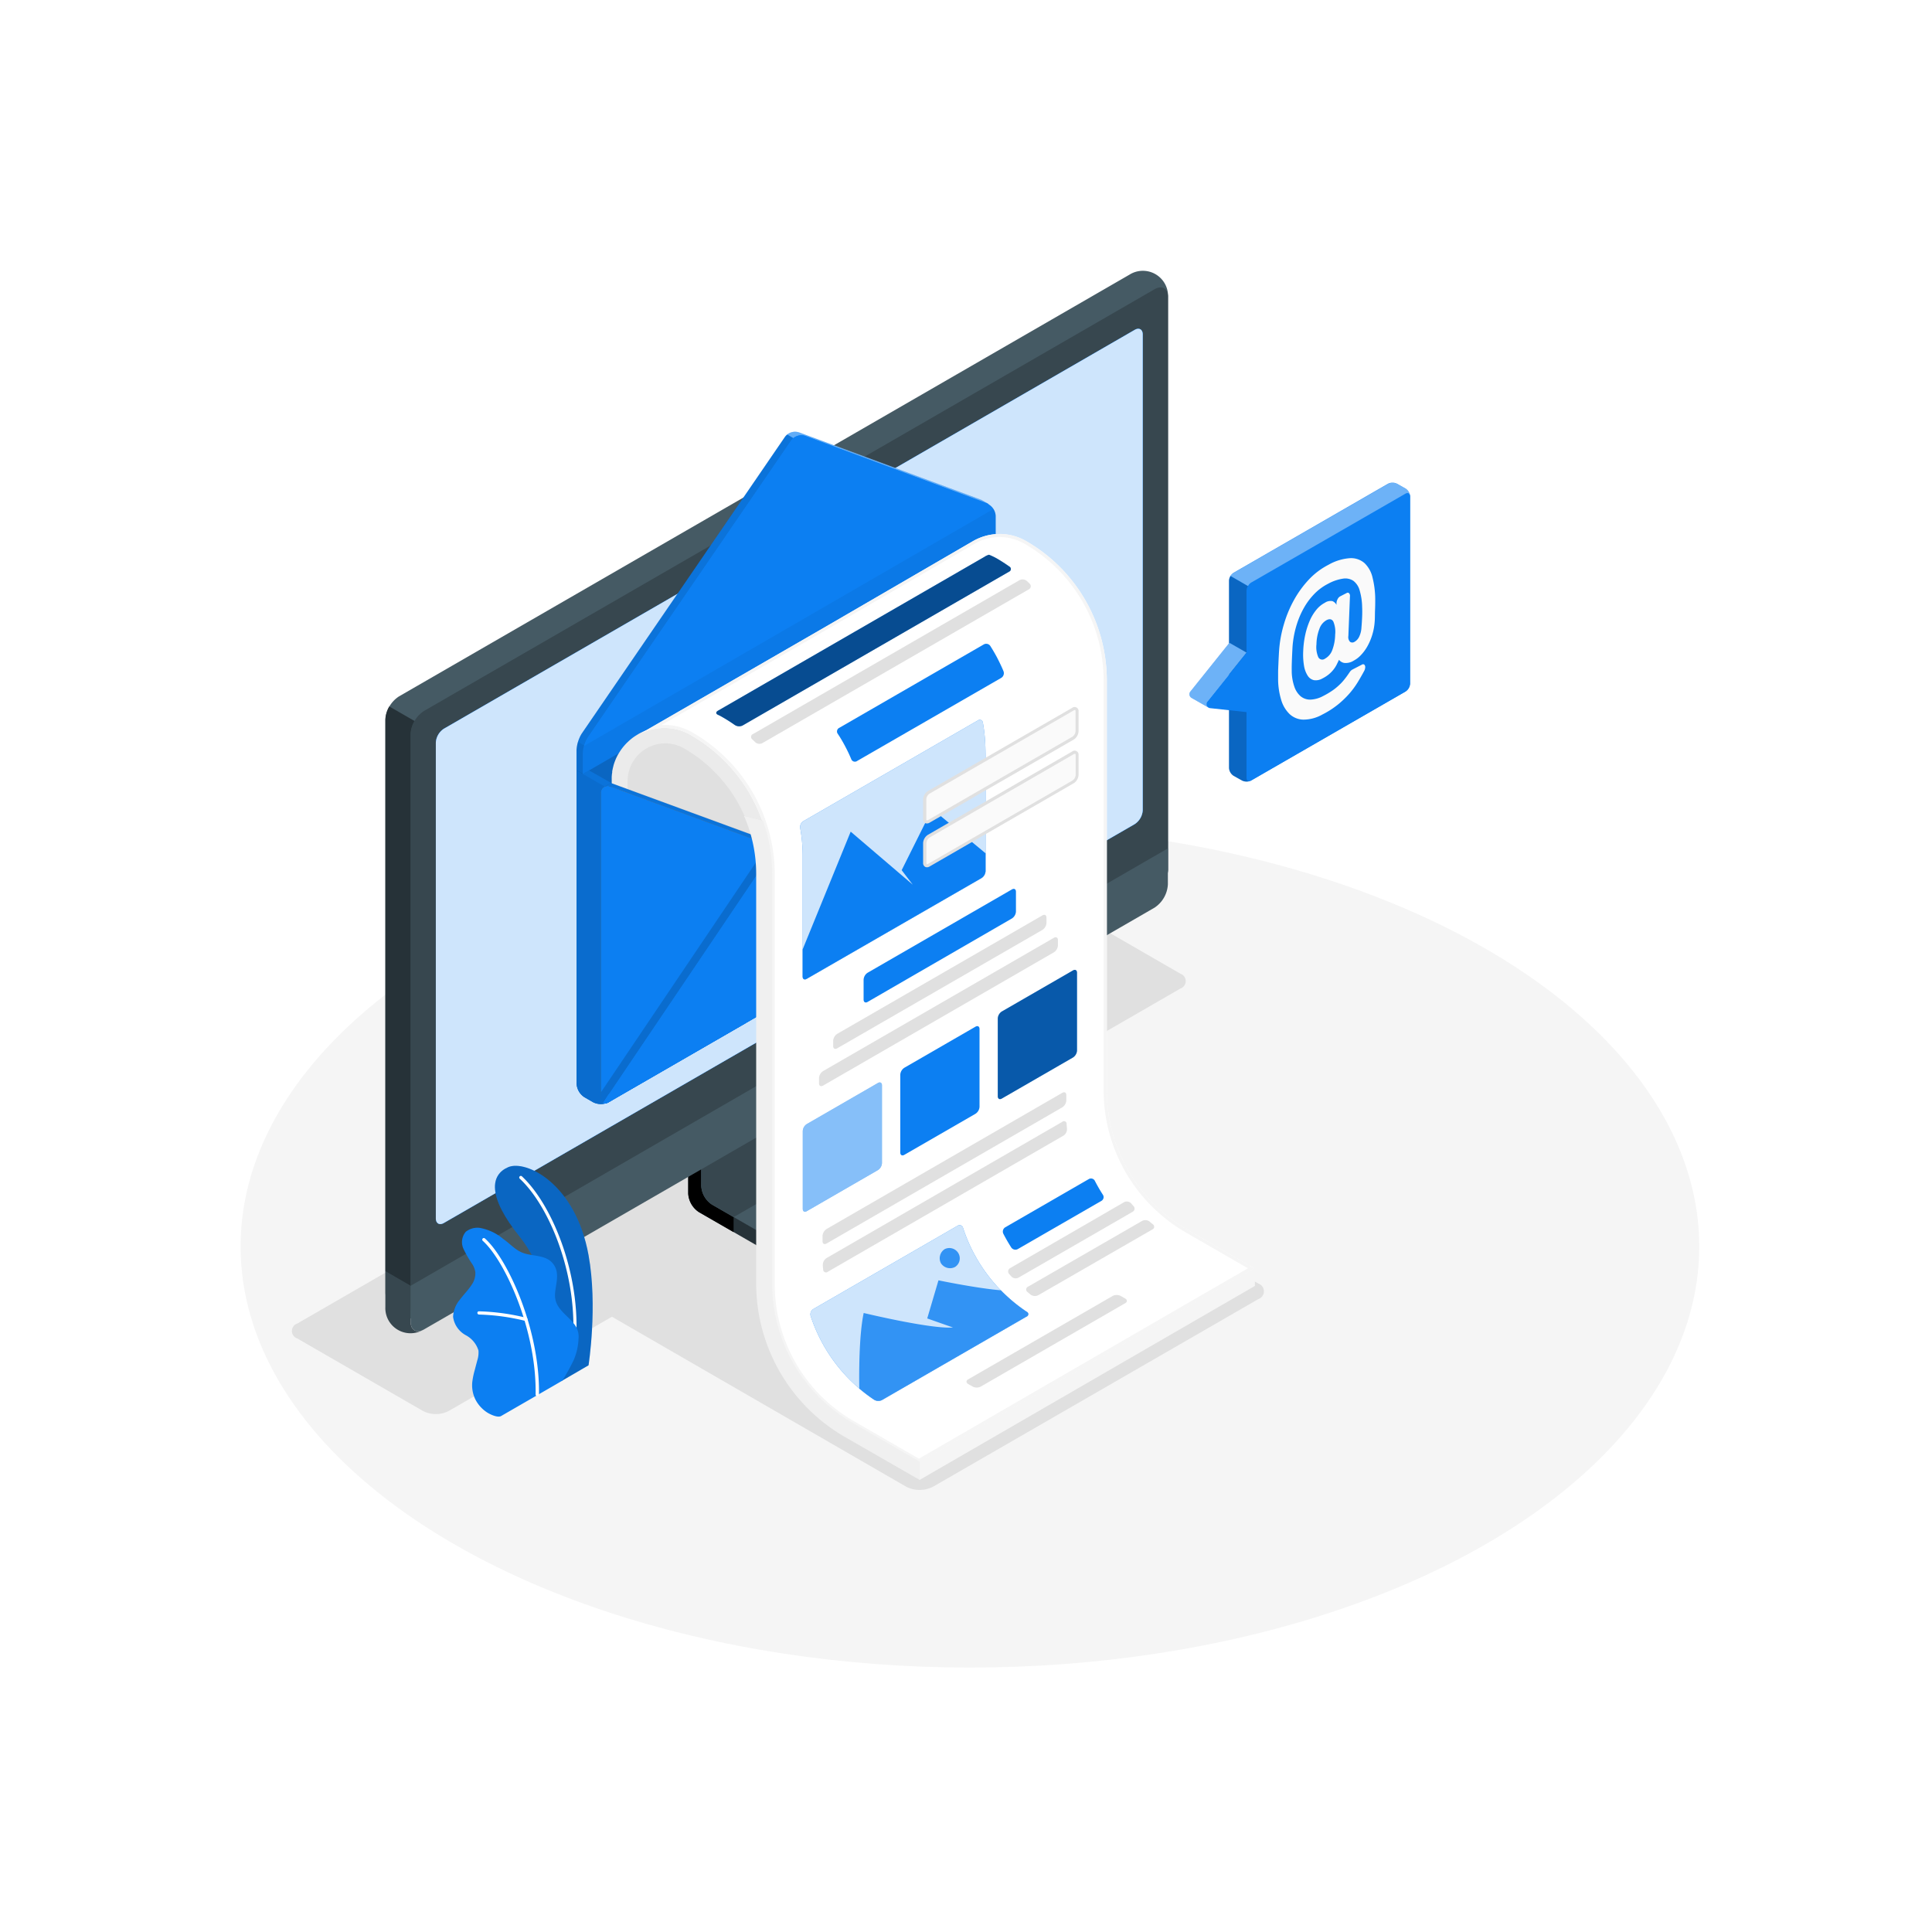 <svg xmlns="http://www.w3.org/2000/svg" xmlns:xlink="http://www.w3.org/1999/xlink" width="300" height="300" viewBox="0 0 300 300"><rect x="0" y="0" width="300" height="300" fill="#333333" stroke="none"/><defs><clipPath id="b"><rect width="300" height="300"/></clipPath></defs><g id="a" clip-path="url(#b)"><rect width="300" height="300" fill="#fff"/><g transform="translate(23.922 7.149)"><g transform="translate(13.44 121.023)"><ellipse cx="113.248" cy="65.384" rx="113.248" ry="65.384" fill="#f5f5f5"/></g><g transform="translate(21.401 132.299)"><path d="M177.185,363.924l-46.6-26.917a1.267,1.267,0,0,1,0-2.4l50.5-29.142a4.6,4.6,0,0,1,4.162,0l46.624,26.917a1.269,1.269,0,0,1,0,2.4l-50.527,29.142A4.6,4.6,0,0,1,177.185,363.924Z" transform="translate(-81.79 -272.513)" fill="#e0e0e0"/><path d="M50.362,317.1,30.828,305.828a1.215,1.215,0,0,1,0-2.3l113.622-65.6a4.417,4.417,0,0,1,3.989,0L167.974,249.2a1.215,1.215,0,0,1,0,2.3L54.351,317.1a4.389,4.389,0,0,1-3.989,0Z" transform="translate(-30.003 -237.45)" fill="#e0e0e0"/></g><g transform="translate(35.911 34.981)"><path d="M187.077,306.687l16.794-9.709c1.73-1,2.6-2.312,2.6-3.619v-2.336L189.043,281.2a3.7,3.7,0,0,1-1.673-2.884V260.39l-29.32,16.948v17.914a3.7,3.7,0,0,0,1.673,2.884l14.823,8.541A13.808,13.808,0,0,0,187.077,306.687Z" transform="translate(-111.013 -152.046)" fill="#263238"/><path d="M165.086,313.742v2.326l-5.379-3.1a3.7,3.7,0,0,1-1.668-2.884V292.165l5.585-3.225c.12,1.418.245,2.884.36,4.326l-3.917,2.269v13.381a3.677,3.677,0,0,0,1.668,2.884Z" transform="translate(-111.008 -166.873)"/><path d="M162.25,297.714a3.687,3.687,0,0,0,1.673,2.884l12.8,7.373a13.858,13.858,0,0,0,12.54,0l16.8-9.709c3.466-1.995,3.466-5.234,0-7.21l-12.8-7.378a3.691,3.691,0,0,1-1.673-2.884V267.38l-29.32,16.948Z" transform="translate(-113.194 -155.676)" fill="#455a64"/><path d="M196.676,285.631h0l-3.4-1.966a3.691,3.691,0,0,1-1.673-2.884v-13.4l-29.32,16.948v13.386a3.687,3.687,0,0,0,1.673,2.884l3.365,1.923Z" transform="translate(-113.21 -155.676)" fill="#37474f"/><path d="M231.374,324.12v2.346c0,1.312-.87,2.615-2.6,3.619l-16.794,9.695A12.579,12.579,0,0,1,206,341.265v-2.3a12.579,12.579,0,0,0,5.984-1.485l16.794-9.714C230.514,326.744,231.374,325.432,231.374,324.12Z" transform="translate(-135.915 -185.143)" fill="#37474f"/><path d="M62.177,197.13a4.48,4.48,0,0,0,4.052-.077l113.435-65.489a4.614,4.614,0,0,0,2.091-3.619V38.97a3.91,3.91,0,0,0-5.994-3.466L62.326,100.994a4.6,4.6,0,0,0-2.086,3.615v89a4.489,4.489,0,0,0,1.937,3.523Z" transform="translate(-60.216 -34.981)" fill="#455a64"/><path d="M70.441,199.746l113.435-65.485a4.619,4.619,0,0,0,2.086-3.619V41.667c0-1.331-.932-1.875-2.086-1.206L70.441,105.941a4.619,4.619,0,0,0-2.091,3.619v88.97C68.35,199.876,69.287,200.414,70.441,199.746Z" transform="translate(-64.428 -37.678)" fill="#37474f"/><path d="M65.9,367.195a3.907,3.907,0,0,1-5.705-3.629V358l3.922,2.269v5.566C64.112,367.051,64.905,367.613,65.9,367.195Z" transform="translate(-60.19 -202.739)" fill="#37474f"/><path d="M68.35,289.332v5.561c0,1.331.961,1.875,2.091,1.206l113.435-65.49a4.619,4.619,0,0,0,2.067-3.629V221.41Z" transform="translate(-64.428 -131.801)" fill="#455a64"/><path d="M76.51,191.668V117.811a2.769,2.769,0,0,1,1.255-2.168L185.023,53.715c.692-.4,1.255-.077,1.255.721v73.858a2.769,2.769,0,0,1-1.255,2.173L77.76,192.394C77.068,192.793,76.51,192.466,76.51,191.668Z" transform="translate(-68.666 -44.621)" fill="#0c7ff2"/><path d="M76.51,191.668V117.811a2.769,2.769,0,0,1,1.255-2.168L185.023,53.715c.692-.4,1.255-.077,1.255.721v73.858a2.769,2.769,0,0,1-1.255,2.173L77.76,192.394C77.068,192.793,76.51,192.466,76.51,191.668Z" transform="translate(-68.666 -44.621)" fill="#0c7ff2"/><path d="M76.51,191.668V117.811a2.769,2.769,0,0,1,1.255-2.168L185.023,53.715c.692-.4,1.255-.077,1.255.721v73.858a2.769,2.769,0,0,1-1.255,2.173L77.76,192.394C77.068,192.793,76.51,192.466,76.51,191.668Z" transform="translate(-68.666 -44.621)" fill="#fff" opacity="0.8"/><path d="M188.826,296.134a3.845,3.845,0,0,0-1.726,2.995c0,1.1.774,1.548,1.726.995a3.807,3.807,0,0,0,1.73-2.99C190.556,296.028,189.782,295.581,188.826,296.134Z" transform="translate(-126.1 -170.486)" fill="#0c7ff2"/><path d="M64.727,177.809a4.437,4.437,0,0,0-.615,2.062v85.643l-3.922-2.269V177.612a4.273,4.273,0,0,1,.615-2.062Z" transform="translate(-60.19 -107.984)" fill="#263238"/></g><g transform="translate(65.596 59.874)"><path d="M121.984,156.161l64.11-37.011,2.567,1.48a2.677,2.677,0,0,1,1.206,2.091v47.306a2.668,2.668,0,0,1-1.206,2.086L126.94,207.721a2.7,2.7,0,0,1-2.4,0l-1.36-.788a2.668,2.668,0,0,1-1.206-2.086Z" transform="translate(-121.96 -103.587)" fill="#0c7ff2"/><path d="M121.984,156.161l64.11-37.011,2.567,1.48a2.677,2.677,0,0,1,1.206,2.091v47.306a2.668,2.668,0,0,1-1.206,2.086L126.94,207.721a2.7,2.7,0,0,1-2.4,0l-1.36-.788a2.668,2.668,0,0,1-1.206-2.086Z" transform="translate(-121.96 -103.587)" opacity="0.2"/><path d="M185.709,98.188l.26-.144-.995-.577h0a1.894,1.894,0,0,0-.264-.125L156.495,86.9a1.951,1.951,0,0,0-2.168.692l-31.56,46.076a5.451,5.451,0,0,0-.817,2.634v3.062l.961.567,63.129-37.583V99.284A2.067,2.067,0,0,0,185.709,98.188Z" transform="translate(-121.95 -86.787)" fill="#0c7ff2"/><path d="M155.869,88.278a1.6,1.6,0,0,0-.327.346l-31.565,46.09a4.9,4.9,0,0,0-.586,1.317l-.961-.567a6.3,6.3,0,0,1,.255-.7h0c.043-.1.087-.187.135-.279v-.043a2.516,2.516,0,0,1,.168-.279l31.56-46.09a1.533,1.533,0,0,1,.159-.192l.168-.154Z" transform="translate(-122.199 -87.269)" opacity="0.1"/><path d="M221.316,98.023a1.54,1.54,0,0,0-.269-.13L192.827,87.434a1.923,1.923,0,0,0-1.836.346l-.961-.567a1.956,1.956,0,0,1,1.841-.346l28.215,10.454a1.494,1.494,0,0,1,.264.13Z" transform="translate(-157.307 -86.772)" fill="#fff" opacity="0.35"/><path d="M123.3,184.579a3.058,3.058,0,0,1,.168-.279,3.056,3.056,0,0,0-.168.279Z" transform="translate(-122.651 -137.422)" fill="#0c7ff2"/><path d="M189.64,87.834l.168-.154Z" transform="translate(-157.104 -87.243)" fill="#0c7ff2"/><path d="M122.42,186.292a6.039,6.039,0,0,1,.255-.7,6.038,6.038,0,0,0-.255.7Z" transform="translate(-122.194 -138.092)" fill="#0c7ff2"/><path d="M123,185.249c.043-.1.087-.187.135-.279A.992.992,0,0,0,123,185.249Z" transform="translate(-122.495 -137.77)" fill="#0c7ff2"/><path d="M123,185.59Z" transform="translate(-122.495 -138.092)" opacity="0.2"/><path d="M122.42,187.045h0v0Z" transform="translate(-122.194 -138.845)" opacity="0.2"/><path d="M189.99,87.69Z" transform="translate(-157.286 -87.249)" opacity="0.2"/><path d="M123.249,184.953a.2.2,0,0,1,0-.043A.2.2,0,0,0,123.249,184.953Z" transform="translate(-122.624 -137.739)" opacity="0.2"/><path d="M189.31,88.2a1.983,1.983,0,0,1,.159-.192,1.98,1.98,0,0,0-.159.192Z" transform="translate(-156.933 -87.415)" opacity="0.2"/><path d="M156.372,88.739l-31.565,46.09a5.5,5.5,0,0,0-.807,2.653v3.062l64.11-37.011v-3.062a2.221,2.221,0,0,0-1.351-1.923l-28.224-10.5A1.923,1.923,0,0,0,156.372,88.739Z" transform="translate(-123.015 -87.385)" fill="#0c7ff2"/><path d="M188.105,112.837a2.091,2.091,0,0,0-.341-1.077l-63.543,36.775h0a4.711,4.711,0,0,0-.221,1.312v3.062L188.11,115.9Z" transform="translate(-123.015 -99.749)" opacity="0.05"/><path d="M157.36,196.484a24.859,24.859,0,0,1,1.966,9.7v1.87l-23.946,12.5h0V191.769a7.21,7.21,0,0,1,.187-1.649h0c.048-.211.111-.418.173-.625l.106-.308a6.667,6.667,0,0,1,.4-.884,7.04,7.04,0,0,1,.923-1.327c.1-.12.211-.236.322-.346s.231-.221.351-.327a7.3,7.3,0,0,1,8.484-.851s.423-.173,1.2-.481a25.033,25.033,0,0,1,8.45,8.724A25.818,25.818,0,0,1,157.36,196.484Z" transform="translate(-128.925 -137.513)" fill="#e0e0e0"/><path d="M284.865,359.7,232.81,389.819v-2.826l52.05-30.123Z" transform="translate(-179.524 -227.045)" fill="#f5f5f5"/><path d="M156.3,195.292a25.819,25.819,0,0,0-1.38-2.783q-.572-.985-1.23-1.923c-.12-.173-.245-.346-.375-.514s-.231-.312-.351-.481-.2-.26-.308-.385l-.1-.125-.394-.481a2.444,2.444,0,0,0-.183-.207c-.1-.12-.211-.24-.317-.356-.24-.264-.481-.524-.745-.769-.144-.149-.288-.293-.437-.428a1.565,1.565,0,0,0-.13-.125l-.4-.37c-.159-.144-.317-.284-.481-.418s-.264-.226-.4-.336a2.3,2.3,0,0,0-.2-.163c-.154-.125-.312-.245-.481-.365s-.409-.308-.62-.481a6.684,6.684,0,0,0-.644-.442l-.654-.423-.125-.077-.562-.336c-.168-.1-.341-.187-.509-.269a9.661,9.661,0,0,0-.9-.38,9.02,9.02,0,0,0-1.019-.293L143,182.3a8.336,8.336,0,0,0-1.375-.115h-.37a5.07,5.07,0,0,0-.543.043l-.3.038-.2.029a1.871,1.871,0,0,0-.226.043h-.029l-.336.077a2.53,2.53,0,0,0-.255.072l-.13.038q-.135.038-.274.087a6.566,6.566,0,0,0-.721.279c-.144.062-.288.135-.433.207a.624.624,0,0,0-.125.067c-.077.038-.159.082-.236.13l-.226.139a8.142,8.142,0,0,0-.8.553s-.029.024-.038.034c-.13.106-.26.211-.389.332h0l-.269.255c-.053.048-.1.1-.149.149a8.763,8.763,0,0,0-.668.788c-.087.115-.168.231-.245.351s-.183.279-.269.428h0a4.683,4.683,0,0,0-.236.433,6.283,6.283,0,0,0-.274.606c-.038.1-.082.2-.115.3s-.034.091-.048.135c-.053.154-.1.308-.139.481s-.082.308-.111.481h0a3.088,3.088,0,0,0-.062.317,1.039,1.039,0,0,0,0,.12c0,.106-.034.207-.043.308s-.029.274-.034.413,0,.38,0,.577v22.961h2.471v-22.87a5.85,5.85,0,0,1,8.782-5.071A22.591,22.591,0,0,1,153.953,196l2.932.7C156.674,196.225,156.491,195.754,156.3,195.292Z" transform="translate(-127.863 -136.321)" fill="#ebebeb"/><path d="M191.74,216.166a.584.584,0,0,1-.067.1l-26.72-8.469a4.6,4.6,0,0,0-5.768,1.774l-28.561,42.452-1.057.61h0a.86.86,0,0,1-.817.091l29.373-43.74a4.624,4.624,0,0,1,5.768-1.778Z" transform="translate(-125.482 -149.115)" fill="#0c7ff2"/><path d="M156.546,220.54l.067-.058-26,38.342-1.057.61h0a.875.875,0,0,1-.817.091l26.787-39.606Z" transform="translate(-125.476 -155.921)" fill="#fff" opacity="0.4"/><path d="M223.482,216.14a.582.582,0,0,1-.067.1l-26.72-8.474a4.6,4.6,0,0,0-5.768,1.778l-1.057-.615a4.614,4.614,0,0,1,5.768-1.769Z" transform="translate(-157.224 -149.089)" fill="#fff" opacity="0.4"/><path d="M194.551,123.063h0c-.058-.346-.24-.442-.481-.279a1.389,1.389,0,0,0-.308.317l-.135.187-26.364,40.082-3.937,5.484a2.245,2.245,0,0,1-2.168.812l-3.4-.808-25.955-9.551a1.322,1.322,0,0,0-.529,0,.962.962,0,0,0-.2.062l.961-.567,24.869,9.132,3.273,1.173a2.235,2.235,0,0,0,2.168-.812l3.937-5.479,26.494-40.269a1.057,1.057,0,0,1,.3-.274l-2.293-1.322.961-.553,1.586.913a2.749,2.749,0,0,1,1.216,1.75Z" transform="translate(-126.692 -104.236)" fill="#0c7ff2"/><path d="M196.093,209.214l-3.937,5.484a2.245,2.245,0,0,1-2.168.812l-3.4-.807.067-.058.163-.26,2.225.529a2.235,2.235,0,0,0,2.168-.812l3.9-5.422Z" transform="translate(-155.52 -150.084)" fill="#fff" opacity="0.4"/><path d="M231.405,121.223l-1.586-.913-.961.553,2.293,1.322h0a1.009,1.009,0,0,0-.3.274l-26.494,40.269-.038.053h0l.961.534,26.364-40.082.135-.187a1.389,1.389,0,0,1,.308-.317c.236-.163.418-.067.481.279h0a2.749,2.749,0,0,0-1.163-1.783Z" transform="translate(-164.728 -104.19)" opacity="0.1"/><path d="M127.633,199.414,122,196.15v48.686a2.668,2.668,0,0,0,1.206,2.086l1.36.783a2.682,2.682,0,0,0,2.4,0l.678-.394Z" transform="translate(-121.976 -143.577)" fill="#0c7ff2"/><path d="M127.633,199.414,122,196.15v48.686a2.668,2.668,0,0,0,1.206,2.086l1.36.783a2.682,2.682,0,0,0,2.4,0l.678-.394Z" transform="translate(-121.976 -143.577)" opacity="0.15"/><path d="M192.985,126.41v46.778a2.4,2.4,0,0,1-.375,1.221,2.5,2.5,0,0,1-.707.788l-.043.029-.082.053-61.7,35.617h0a1.145,1.145,0,0,1-.236.111,1.536,1.536,0,0,1,0-.216v-47.3a1.048,1.048,0,0,1,1.355-1.067l25.955,9.551,3.4.807a2.245,2.245,0,0,0,2.168-.812l3.937-5.484Z" transform="translate(-126.049 -107.358)" fill="#455a64"/><path d="M193.932,125.857v47.311a2.456,2.456,0,0,1-.375,1.221,2.634,2.634,0,0,1-.707.793H192.8a.735.735,0,0,1-.077.053l-61.7,35.617h0a.86.86,0,0,1-.822.1.731.731,0,0,1-.361-.577,1.534,1.534,0,0,1,0-.216v-47.3a1.048,1.048,0,0,1,1.355-1.067l25.955,9.551,3.4.807a2.245,2.245,0,0,0,2.168-.812l3.937-5.484,26.364-40.082.135-.187C193.567,124.972,193.932,125.1,193.932,125.857Z" transform="translate(-126.049 -106.728)" fill="#0c7ff2"/><path d="M232.47,219.178l.082-.053.043-.029a2.557,2.557,0,0,0,.707-.788,2.456,2.456,0,0,0,.375-1.2L206.37,209.8l18.265,13.891Z" transform="translate(-165.793 -150.666)" fill="#0c7ff2"/><path d="M232.47,219.178l.082-.053.043-.029a2.557,2.557,0,0,0,.707-.788,2.456,2.456,0,0,0,.375-1.2L206.37,209.8l18.265,13.891Z" transform="translate(-165.793 -150.666)" opacity="0.2"/><path d="M129.79,260.068a.832.832,0,0,0,.375.793.841.841,0,0,0,.822-.091h0l21.245-12.262,4.85-27.248-27.3,38.03Z" transform="translate(-126.016 -156.617)" fill="#0c7ff2"/><path d="M159.67,211.907l-29.541,43.778a.831.831,0,0,1-.375-.793v-.783l28.839-42.778h0Z" transform="translate(-126 -151.46)" opacity="0.15"/><path d="M193.951,217.36a2.556,2.556,0,0,1-.707.788l-.043.029-61.779,35.67h0a.841.841,0,0,1-.822.091l29.546-43.783a4.638,4.638,0,0,1,5.806-1.783Z" transform="translate(-126.442 -149.718)" fill="#0c7ff2"/><path d="M193.951,226.981a2.5,2.5,0,0,1-.707.788l-.043.029-61.779,35.67h0a.87.87,0,0,1-.822.091l.822-1.307,60.7-35.03.048-.029a2.456,2.456,0,0,0,.639-.692Z" transform="translate(-126.442 -159.339)" fill="#0c7ff2"/><path d="M122.2,187l.961.567a4.807,4.807,0,0,0-.2,1.355v3.057l-.961-.567v-3.062A4.807,4.807,0,0,1,122.2,187Z" transform="translate(-121.976 -138.825)" opacity="0.15"/><path d="M128.388,198.131l-.981.567-.99-.572-2.437-1.4.947-.562Z" transform="translate(-123.004 -143.582)" fill="#0c7ff2"/><path d="M128.441,198.15l-3.48-1.99-.961.562,2.437,1.4.99.572h0l.187-.058a1.322,1.322,0,0,1,.529,0l1.971.731,22.644,8.335.356-.524Z" transform="translate(-123.015 -143.582)" opacity="0.1"/><path d="M237.8,233.857l-52.05,30.123-10.4-6.008a24.951,24.951,0,0,1-12.5-21.63V172.7a24.855,24.855,0,0,0-1.961-9.7,25.821,25.821,0,0,0-1.379-2.783,24.941,24.941,0,0,0-9.132-9.132,8.214,8.214,0,0,0-7.96-.2l6.2-3.576,22.87-13.2,22.567-13.112.067-.038a8.234,8.234,0,0,1,8.306,0,24.965,24.965,0,0,1,12.5,21.63v63.644a24.966,24.966,0,0,0,12.5,21.63Z" transform="translate(-132.581 -103.941)" fill="#fff"/><path d="M198.282,119.82v.481a7.724,7.724,0,0,1,3.908,1.067,24.465,24.465,0,0,1,12.242,21.2v63.649a25.528,25.528,0,0,0,12.723,22.038l9.685,5.595-51.089,29.56-10.166-5.869a24.513,24.513,0,0,1-12.218-21.2V172.692a25.427,25.427,0,0,0-12.747-22.028,8.652,8.652,0,0,0-4.388-1.192h-.423l3.052-1.759L171.73,134.5l22.591-13.112.058-.034A7.844,7.844,0,0,1,198.3,120.3v-.481m0,0a8.335,8.335,0,0,0-4.158,1.125l-.067.038L171.49,134.1l-22.87,13.2-6.2,3.576a8.344,8.344,0,0,1,3.812-.928,8.2,8.2,0,0,1,4.148,1.13,24.941,24.941,0,0,1,9.132,9.132,25.825,25.825,0,0,1,1.38,2.783,24.855,24.855,0,0,1,1.995,9.7v63.653a24.951,24.951,0,0,0,12.5,21.63l10.4,6.008,52.05-30.123-10.406-6.008a24.965,24.965,0,0,1-12.5-21.63V142.569a24.966,24.966,0,0,0-12.5-21.63,8.263,8.263,0,0,0-4.148-1.129Z" transform="translate(-132.581 -103.93)" fill="#f5f5f5"/><path d="M203.342,311.2l-10.4-6.027a24.956,24.956,0,0,1-12.5-21.63v-63.62a24.869,24.869,0,0,0-1.442-8.3l-2.932-.7.159.365a22.318,22.318,0,0,1,1.73,8.628v63.653a27.517,27.517,0,0,0,13.713,23.754l10.454,6.013,1.216.683Z" transform="translate(-150.057 -151.252)" fill="#f0f0f0"/><path d="M209.183,173.53,231.606,160.6a.856.856,0,0,0,.356-1.033c-.3-.735-.649-1.442-1.019-2.163-.322-.6-.663-1.187-1.029-1.759a.764.764,0,0,0-1.019-.24l-22.427,12.944a.625.625,0,0,0-.293.856l.317.481a25.617,25.617,0,0,1,1.442,2.658c.13.284.26.572.38.865a.61.61,0,0,0,.87.327Z" transform="translate(-165.655 -122.36)" fill="#0c7ff2"/><path d="M180.105,159.934l41.375-23.879a.534.534,0,0,0,.125-.88l-.428-.413a1.024,1.024,0,0,0-1.154-.125l-41.361,23.884a.481.481,0,0,0-.1.851l.423.409A.961.961,0,0,0,180.105,159.934Z" transform="translate(-151.242 -111.567)" fill="#e0e0e0"/><path d="M169.99,152.991c-.264-.183-.529-.365-.8-.543-.409-.264-.827-.519-1.255-.759a6.045,6.045,0,0,0-.591-.3c-.332-.154-.332-.418,0-.62l41.394-23.9a2.365,2.365,0,0,1,.711-.327l.087.034a9.826,9.826,0,0,1,1.2.586c.644.38,1.274.788,1.879,1.216a.437.437,0,0,1-.043.788l-41.385,23.893a1.216,1.216,0,0,1-1.192-.067Z" transform="translate(-145.394 -107.425)" fill="#0c7ff2"/><path d="M169.99,152.991c-.264-.183-.529-.365-.8-.543-.409-.264-.827-.519-1.255-.759a6.045,6.045,0,0,0-.591-.3c-.332-.154-.332-.418,0-.62l41.394-23.9a2.365,2.365,0,0,1,.711-.327l.087.034a9.826,9.826,0,0,1,1.2.586c.644.38,1.274.788,1.879,1.216a.437.437,0,0,1-.043.788l-41.385,23.893a1.216,1.216,0,0,1-1.192-.067Z" transform="translate(-145.394 -107.425)" opacity="0.4"/><path d="M222.989,203.341V185.557c0-.572-.029-2.081-.091-2.644a23.686,23.686,0,0,0-.327-2.615.481.481,0,0,0-.759-.346l-27.123,15.655a1.081,1.081,0,0,0-.481,1.067,25.086,25.086,0,0,1,.385,4.134v18.923c0,.394.279.558.625.361l27.152-15.65A1.379,1.379,0,0,0,222.989,203.341Z" transform="translate(-159.47 -135.117)" fill="#0c7ff2"/><path d="M222.989,203.341V185.557c0-.572-.029-2.081-.091-2.644a23.686,23.686,0,0,0-.327-2.615.481.481,0,0,0-.759-.346l-27.123,15.655a1.081,1.081,0,0,0-.481,1.067,25.086,25.086,0,0,1,.385,4.134v18.923c0,.394.279.558.625.361l27.152-15.65A1.379,1.379,0,0,0,222.989,203.341Z" transform="translate(-159.47 -135.117)" fill="#fff" opacity="0.8"/><path d="M215.12,208.68l-4.739,9.5,1.721,2.254-9.637-8.234L195,230.492V234.7c0,.394.279.558.625.36l27.162-15.655a1.379,1.379,0,0,0,.62-1.081v-2.764Z" transform="translate(-159.888 -150.084)" fill="#0c7ff2"/><path d="M215.325,247.508l22.408-12.939c.346-.2.625-.038.625.36V238a1.375,1.375,0,0,1-.625,1.081l-22.408,12.958c-.346.2-.625.038-.625-.36v-3.067A1.375,1.375,0,0,1,215.325,247.508Z" transform="translate(-170.119 -163.485)" fill="#0c7ff2"/><path d="M205.5,261.356l31.872-18.4c.346-.2.625-.038.625.36v.812a1.379,1.379,0,0,1-.625,1.081L205.5,263.6c-.346.2-.625.038-.625-.361v-.812a1.389,1.389,0,0,1,.625-1.072Z" transform="translate(-165.019 -167.84)" fill="#e0e0e0"/><path d="M200.925,270.906l35.847-20.7c.346-.2.625-.038.625.36v.812a1.375,1.375,0,0,1-.625,1.081l-35.847,20.7c-.346.2-.625.038-.625-.361v-.812A1.384,1.384,0,0,1,200.925,270.906Z" transform="translate(-162.641 -171.608)" fill="#e0e0e0"/><path d="M195.67,303.493l11.055-6.383c.341-.2.62-.034.62.36v12.079a1.38,1.38,0,0,1-.62,1.081l-11.055,6.383c-.341.2-.62.038-.62-.361V304.574a1.379,1.379,0,0,1,.62-1.081Z" transform="translate(-159.914 -195.966)" fill="#0c7ff2"/><path d="M195.67,303.493l11.055-6.383c.341-.2.62-.034.62.36v12.079a1.38,1.38,0,0,1-.62,1.081l-11.055,6.383c-.341.2-.62.038-.62-.361V304.574a1.379,1.379,0,0,1,.62-1.081Z" transform="translate(-159.914 -195.966)" fill="#fff" opacity="0.5"/><path d="M227.175,285.3l11.055-6.383c.346-.2.625-.034.625.36v12.084a1.389,1.389,0,0,1-.625,1.082l-11.055,6.378c-.346.2-.625.038-.625-.361V286.384a1.375,1.375,0,0,1,.625-1.082Z" transform="translate(-176.273 -186.519)" fill="#0c7ff2"/><path d="M258.675,267.115l11.055-6.378c.346-.2.625-.038.625.361v12.079a1.38,1.38,0,0,1-.625,1.081l-11.055,6.378c-.346.2-.625.038-.625-.36V268.2A1.374,1.374,0,0,1,258.675,267.115Z" transform="translate(-192.633 -177.074)" fill="#0c7ff2"/><path d="M258.675,267.115l11.055-6.378c.346-.2.625-.038.625.361v12.079a1.38,1.38,0,0,1-.625,1.081l-11.055,6.378c-.346.2-.625.038-.625-.36V268.2A1.374,1.374,0,0,1,258.675,267.115Z" transform="translate(-192.633 -177.074)" opacity="0.3"/><path d="M238.662,302.534l-36.607,21.149c-.346.2-.625.034-.625-.361v-.812a1.389,1.389,0,0,1,.625-1.081l36.607-21.149c.341-.2.625-.034.625.36v.812A1.375,1.375,0,0,1,238.662,302.534Z" transform="translate(-163.227 -197.612)" fill="#e0e0e0"/><path d="M202.289,332.928,238.9,311.779a1.206,1.206,0,0,0,.543-1.077c-.024-.236-.043-.481-.062-.711a.4.4,0,0,0-.663-.356l-36.6,21.149a1.279,1.279,0,0,0-.591,1.077c0,.24.034.481.058.721a.433.433,0,0,0,.7.346Z" transform="translate(-163.279 -202.464)" fill="#e0e0e0"/><path d="M220.378,343.211,197.96,356.155a.961.961,0,0,0-.413,1.053,24.994,24.994,0,0,0,9.873,13.031,1.279,1.279,0,0,0,1.226.034l22.437-12.954a.4.4,0,0,0,0-.75,25.023,25.023,0,0,1-9.868-13.026.548.548,0,0,0-.836-.332Z" transform="translate(-161.194 -219.905)" fill="#0c7ff2"/><path d="M220.378,343.211,197.96,356.155a.961.961,0,0,0-.413,1.053,24.994,24.994,0,0,0,9.873,13.031,1.279,1.279,0,0,0,1.226.034l22.437-12.954a.4.4,0,0,0,0-.75,25.023,25.023,0,0,1-9.868-13.026.548.548,0,0,0-.836-.332Z" transform="translate(-161.194 -219.905)" fill="#fff" opacity="0.8"/><path d="M239.288,365.829a25.049,25.049,0,0,1-4.009-3.331c-3.74-.308-9.69-1.548-9.69-1.548l-1.745,5.917,4,1.408c-3.4.269-13.867-2.254-13.867-2.254-.755,3.576-.716,9.709-.683,11.728a24.31,24.31,0,0,0,2.312,1.75,1.279,1.279,0,0,0,1.226.034l22.437-12.954a.4.4,0,0,0,.019-.75Z" transform="translate(-169.382 -229.164)" fill="#0c7ff2" opacity="0.8"/><path d="M239.485,352.884a1.678,1.678,0,0,0,2.192.577,1.586,1.586,0,0,0,.534-2.1,1.625,1.625,0,0,0-2.134-.673A1.678,1.678,0,0,0,239.485,352.884Z" transform="translate(-182.893 -223.751)" fill="#0c7ff2" opacity="0.8"/><path d="M262.008,339l12.978-7.484a.668.668,0,0,0,.221-.961c-.442-.687-.856-1.4-1.23-2.129a.673.673,0,0,0-.961-.288l-12.958,7.479a.774.774,0,0,0-.3,1.009c.375.731.788,1.442,1.23,2.134A.779.779,0,0,0,262.008,339Z" transform="translate(-193.476 -212.069)" fill="#0c7ff2"/><path d="M263.019,347.3l17.7-10.214a.553.553,0,0,0,.135-.889l-.365-.418a.9.9,0,0,0-1.086-.192l-17.693,10.238a.582.582,0,0,0-.163.913c.12.139.24.279.365.413A.928.928,0,0,0,263.019,347.3Z" transform="translate(-194.366 -215.94)" fill="#e0e0e0"/><path d="M267.426,352.672l.481.4a1.144,1.144,0,0,0,1.2.082l17.717-10.209a.452.452,0,0,0,.058-.8c-.173-.135-.336-.274-.481-.409a1.1,1.1,0,0,0-1.173-.115l-17.717,10.214a.481.481,0,0,0-.082.836Z" transform="translate(-197.394 -219.065)" fill="#e0e0e0"/><path d="M248.2,378.785l22.437-12.949a1.355,1.355,0,0,1,1.245,0l.707.4c.346.2.346.524,0,.721l-22.437,12.954a1.365,1.365,0,0,1-1.25,0l-.7-.4C247.853,379.295,247.853,378.982,248.2,378.785Z" transform="translate(-187.382 -231.623)" fill="#e0e0e0"/><path d="M235.04,189.24,257.453,176.3c.346-.2.625-.038.625.361v3.067a1.38,1.38,0,0,1-.625,1.081l-22.408,12.939c-.346.2-.625.038-.625-.36v-3.062A1.379,1.379,0,0,1,235.04,189.24Z" transform="translate(-180.361 -133.221)" fill="#fafafa"/><path d="M234.5,193.819a.548.548,0,0,1-.279-.072.668.668,0,0,1-.3-.61v-3.062a1.629,1.629,0,0,1,.74-1.288l22.413-12.925a.615.615,0,0,1,.985.567V179.5a1.62,1.62,0,0,1-.745,1.288L234.918,193.7A.8.8,0,0,1,234.5,193.819Zm.4-4.619a1.154,1.154,0,0,0-.481.875v3.062c0,.115.034.178.063.2s.1,0,.2-.048l22.413-12.934a1.163,1.163,0,0,0,.5-.875V176.41c0-.12-.034-.178-.062-.2a.245.245,0,0,0-.2.043Z" transform="translate(-180.099 -132.974)" fill="#e0e0e0"/><path d="M235.04,203.383l22.413-12.944c.346-.2.625-.038.625.36v3.067a1.375,1.375,0,0,1-.625,1.081l-22.408,12.939c-.346.2-.625.038-.625-.361v-3.062A1.389,1.389,0,0,1,235.04,203.383Z" transform="translate(-180.361 -140.567)" fill="#fafafa"/><path d="M234.5,207.943a.51.51,0,0,1-.279-.077.668.668,0,0,1-.3-.61v-3.062a1.629,1.629,0,0,1,.74-1.288l22.413-12.944a.615.615,0,0,1,.985.567V193.6a1.629,1.629,0,0,1-.745,1.293l-22.394,12.934A.764.764,0,0,1,234.5,207.943Zm22.971-17.621a.3.3,0,0,0-.159.058l-22.394,12.944a1.154,1.154,0,0,0-.481.87v3.062c0,.12.034.178.063.2s.1,0,.2-.043l22.413-12.939a1.149,1.149,0,0,0,.5-.875v-3.067c0-.115-.034-.178-.062-.2Z" transform="translate(-180.099 -140.297)" fill="#e0e0e0"/></g><g transform="translate(46.432 173.879)"><path d="M105.928,357.383l4.211-2.451s1.442-9.176,0-17.107c-2.024-11.151-9.733-14.833-12.473-13.66s-3.312,4.509,1.841,10.868C102.525,338.772,105.779,347,105.928,357.383Z" transform="translate(-89.105 -323.957)" fill="#0c7ff2"/><g transform="translate(6.502)" opacity="0.2"><path d="M105.928,357.383l4.211-2.451s1.442-9.176,0-17.107c-2.024-11.151-9.733-14.833-12.473-13.66s-3.312,4.509,1.841,10.868C102.525,338.772,105.779,347,105.928,357.383Z" transform="translate(-95.607 -323.957)"/></g><path d="M111.889,354.353h0a.25.25,0,0,1-.221-.274c1.206-10.512-3.268-21.894-8.109-26.407a.25.25,0,1,1,.336-.365c4.917,4.614,9.479,16.15,8.258,26.825A.25.25,0,0,1,111.889,354.353Z" transform="translate(-93.182 -325.652)" fill="#fff"/><path d="M89.559,373.19c-.548.327-1.74-.255-2.182-.538a5.326,5.326,0,0,1-1.807-1.975,4.98,4.98,0,0,1-.481-2.966,11.933,11.933,0,0,1,.336-1.586l.409-1.548a3.98,3.98,0,0,0,.187-1.553,4.044,4.044,0,0,0-1.966-2.374A3.828,3.828,0,0,1,82.08,357.8a4.446,4.446,0,0,1,1.053-2.672c.586-.779,1.288-1.471,1.817-2.288a3.1,3.1,0,0,0,.586-1.98,3.22,3.22,0,0,0-.452-1.216,17.786,17.786,0,0,1-1.4-2.427,2.48,2.48,0,0,1,.37-2.629,2.918,2.918,0,0,1,2.134-.61,7.735,7.735,0,0,1,3.691,1.735c1.062.735,1.889,1.745,3.105,2.173,1.591.567,3.706.236,4.763,1.86.918,1.408.255,2.985.163,4.48-.144,2.4,2.12,3.307,3.23,5.052a3.1,3.1,0,0,1,.418,1.923,9.219,9.219,0,0,1-.731,3.264,31.98,31.98,0,0,1-1.783,3.24C99.009,367.744,89.641,373.137,89.559,373.19Z" transform="translate(-82.08 -334.347)" fill="#0c7ff2"/><path d="M100.032,371.835h0a.25.25,0,0,1-.245-.255c.183-9.926-4.744-20.764-8.214-23.869a.25.25,0,0,1,0-.351.245.245,0,0,1,.351,0c3.542,3.163,8.565,14.179,8.383,24.244a.255.255,0,0,1-.274.231Z" transform="translate(-86.972 -336.073)" fill="#fff"/><path d="M97.457,372.45a.125.125,0,0,1-.072,0,33.583,33.583,0,0,0-7.21-.99.26.26,0,0,1-.245-.255.24.24,0,0,1,.255-.245,34.005,34.005,0,0,1,7.349,1.009.25.25,0,0,1,.173.312.24.24,0,0,1-.25.168Z" transform="translate(-86.157 -348.367)" fill="#fff"/></g><g transform="translate(160.773 67.802)"><path d="M357.422,103.436,333.461,117.25a1.557,1.557,0,0,0-.711,1.226V147.56a1.557,1.557,0,0,0,.716,1.221l1.293.731a1.591,1.591,0,0,0,1.442,0L360.162,135.7a1.567,1.567,0,0,0,.711-1.23v-29.08a1.557,1.557,0,0,0-.711-1.221l-1.3-.731A1.591,1.591,0,0,0,357.422,103.436Z" transform="translate(-326.605 -103.266)" fill="#0c7ff2"/><path d="M338.41,150.835v-29.08a1.567,1.567,0,0,1,.711-1.23l23.961-13.809c.394-.226.711-.043.711.409V136.2a1.567,1.567,0,0,1-.711,1.23l-23.961,13.809C338.727,151.469,338.41,151.287,338.41,150.835Z" transform="translate(-329.544 -105.007)" fill="#0c7ff2"/><path d="M336.182,165.157a1.625,1.625,0,0,1-1.442,0l-1.274-.7a1.533,1.533,0,0,1-.716-1.216V134.131a1.471,1.471,0,0,1,.226-.721l2.706,1.562a1.413,1.413,0,0,0-.211.7v29.08C335.471,165.162,335.754,165.417,336.182,165.157Z" transform="translate(-326.605 -118.921)" opacity="0.2"/><path d="M361.1,105.273c-.058-.356-.346-.481-.7-.279L336.442,118.8a1.413,1.413,0,0,0-.481.534l-2.711-1.562a1.375,1.375,0,0,1,.481-.481L357.7,103.48a1.567,1.567,0,0,1,1.442,0l1.293.731a1.543,1.543,0,0,1,.673,1.062Z" transform="translate(-326.864 -103.286)" fill="#fff" opacity="0.4"/><path d="M322.923,165.055c-.447-.264-2.533-1.442-2.644-1.509a.663.663,0,0,1-.139-1.014L326.172,155l2.658,1.524-6.027,7.527a.673.673,0,0,0,.12,1Z" transform="translate(-319.965 -130.134)" fill="#0c7ff2"/><path d="M322.923,165.055c-.447-.264-2.533-1.442-2.644-1.509a.663.663,0,0,1-.139-1.014L326.172,155l2.658,1.524-6.027,7.527a.673.673,0,0,0,.12,1Z" transform="translate(-319.965 -130.134)" fill="#fff" opacity="0.4"/><path d="M331.692,158.19l-6.027,7.527a.634.634,0,0,0,.4,1.086l5.624.61,1.726-4.749Z" transform="translate(-322.826 -131.79)" fill="#0c7ff2"/><path d="M363.606,137.495a9.045,9.045,0,0,1-.394,2.1,8.934,8.934,0,0,1-.755,1.759,6.659,6.659,0,0,1-.995,1.341,4.265,4.265,0,0,1-1.1.846,2.293,2.293,0,0,1-1.514.361,1.356,1.356,0,0,1-.783-.481c-.115.245-.236.481-.361.745a4.473,4.473,0,0,1-.481.755,5,5,0,0,1-.707.731,5.331,5.331,0,0,1-1.033.668,2.009,2.009,0,0,1-1.307.26,1.548,1.548,0,0,1-.961-.678,4.034,4.034,0,0,1-.577-1.528,10.492,10.492,0,0,1-.13-2.293,14.49,14.49,0,0,1,.312-2.523,11.75,11.75,0,0,1,.687-2.173,7.066,7.066,0,0,1,1.029-1.716,4.206,4.206,0,0,1,1.331-1.105,1.562,1.562,0,0,1,1.187-.255,1.278,1.278,0,0,1,.62.577v-.26a1.4,1.4,0,0,1,.178-.63.961.961,0,0,1,.384-.423l1.029-.529a.288.288,0,0,1,.365.043.586.586,0,0,1,.135.481l-.245,6.148a1.058,1.058,0,0,0,.264.913.615.615,0,0,0,.687,0,1.744,1.744,0,0,0,.7-.74,3.662,3.662,0,0,0,.38-1.48c.048-.529.082-1.081.106-1.649s.024-1.091,0-1.572a9.721,9.721,0,0,0-.385-2.547,2.793,2.793,0,0,0-.961-1.476,2.273,2.273,0,0,0-1.61-.351,7.013,7.013,0,0,0-2.346.807,8.085,8.085,0,0,0-2.076,1.524,10.44,10.44,0,0,0-1.615,2.129,13.223,13.223,0,0,0-1.13,2.572,15.325,15.325,0,0,0-.615,2.831c-.034.264-.067.606-.087,1.019s-.043.856-.062,1.307-.034.889-.043,1.307,0,.759,0,1.014a7.66,7.66,0,0,0,.409,2.278,3.413,3.413,0,0,0,.961,1.471,2.336,2.336,0,0,0,1.5.529,4.509,4.509,0,0,0,2.038-.577,11.867,11.867,0,0,0,1.408-.832,8.539,8.539,0,0,0,1.048-.851,7.661,7.661,0,0,0,.779-.836c.216-.269.418-.538.6-.8s.269-.4.356-.509a1.14,1.14,0,0,1,.351-.279l1.442-.745a.322.322,0,0,1,.38,0,.577.577,0,0,1,.125.514,1.2,1.2,0,0,1-.159.481c-.293.543-.62,1.12-.985,1.721a13.134,13.134,0,0,1-1.3,1.769,14.632,14.632,0,0,1-1.769,1.7,13.46,13.46,0,0,1-2.4,1.543,6.023,6.023,0,0,1-2.995.807,3.23,3.23,0,0,1-2.125-.865,5.009,5.009,0,0,1-1.3-2.192,11.24,11.24,0,0,1-.481-3.153v-1.067c0-.447.029-.918.048-1.413s.043-.961.067-1.4.048-.8.072-1.053a18.961,18.961,0,0,1,.74-3.759,18.343,18.343,0,0,1,1.529-3.653,15.834,15.834,0,0,1,2.3-3.172,11.123,11.123,0,0,1,3.067-2.317,7.791,7.791,0,0,1,3.389-1.029,3.172,3.172,0,0,1,2.225.788,4.489,4.489,0,0,1,1.226,2.225,14.271,14.271,0,0,1,.418,3.293c0,.481,0,1.062-.029,1.726S363.655,136.961,363.606,137.495Zm-9.041,3.514a3.932,3.932,0,0,0,.284,2,.692.692,0,0,0,1.038.236,2.49,2.49,0,0,0,1.13-1.327,7.118,7.118,0,0,0,.452-2.4,4.133,4.133,0,0,0-.279-2.024c-.221-.4-.577-.481-1.062-.231a2.452,2.452,0,0,0-1.1,1.336A7.028,7.028,0,0,0,354.565,141.009Z" transform="translate(-334.841 -115.916)" fill="#fafafa"/></g></g></g></svg>